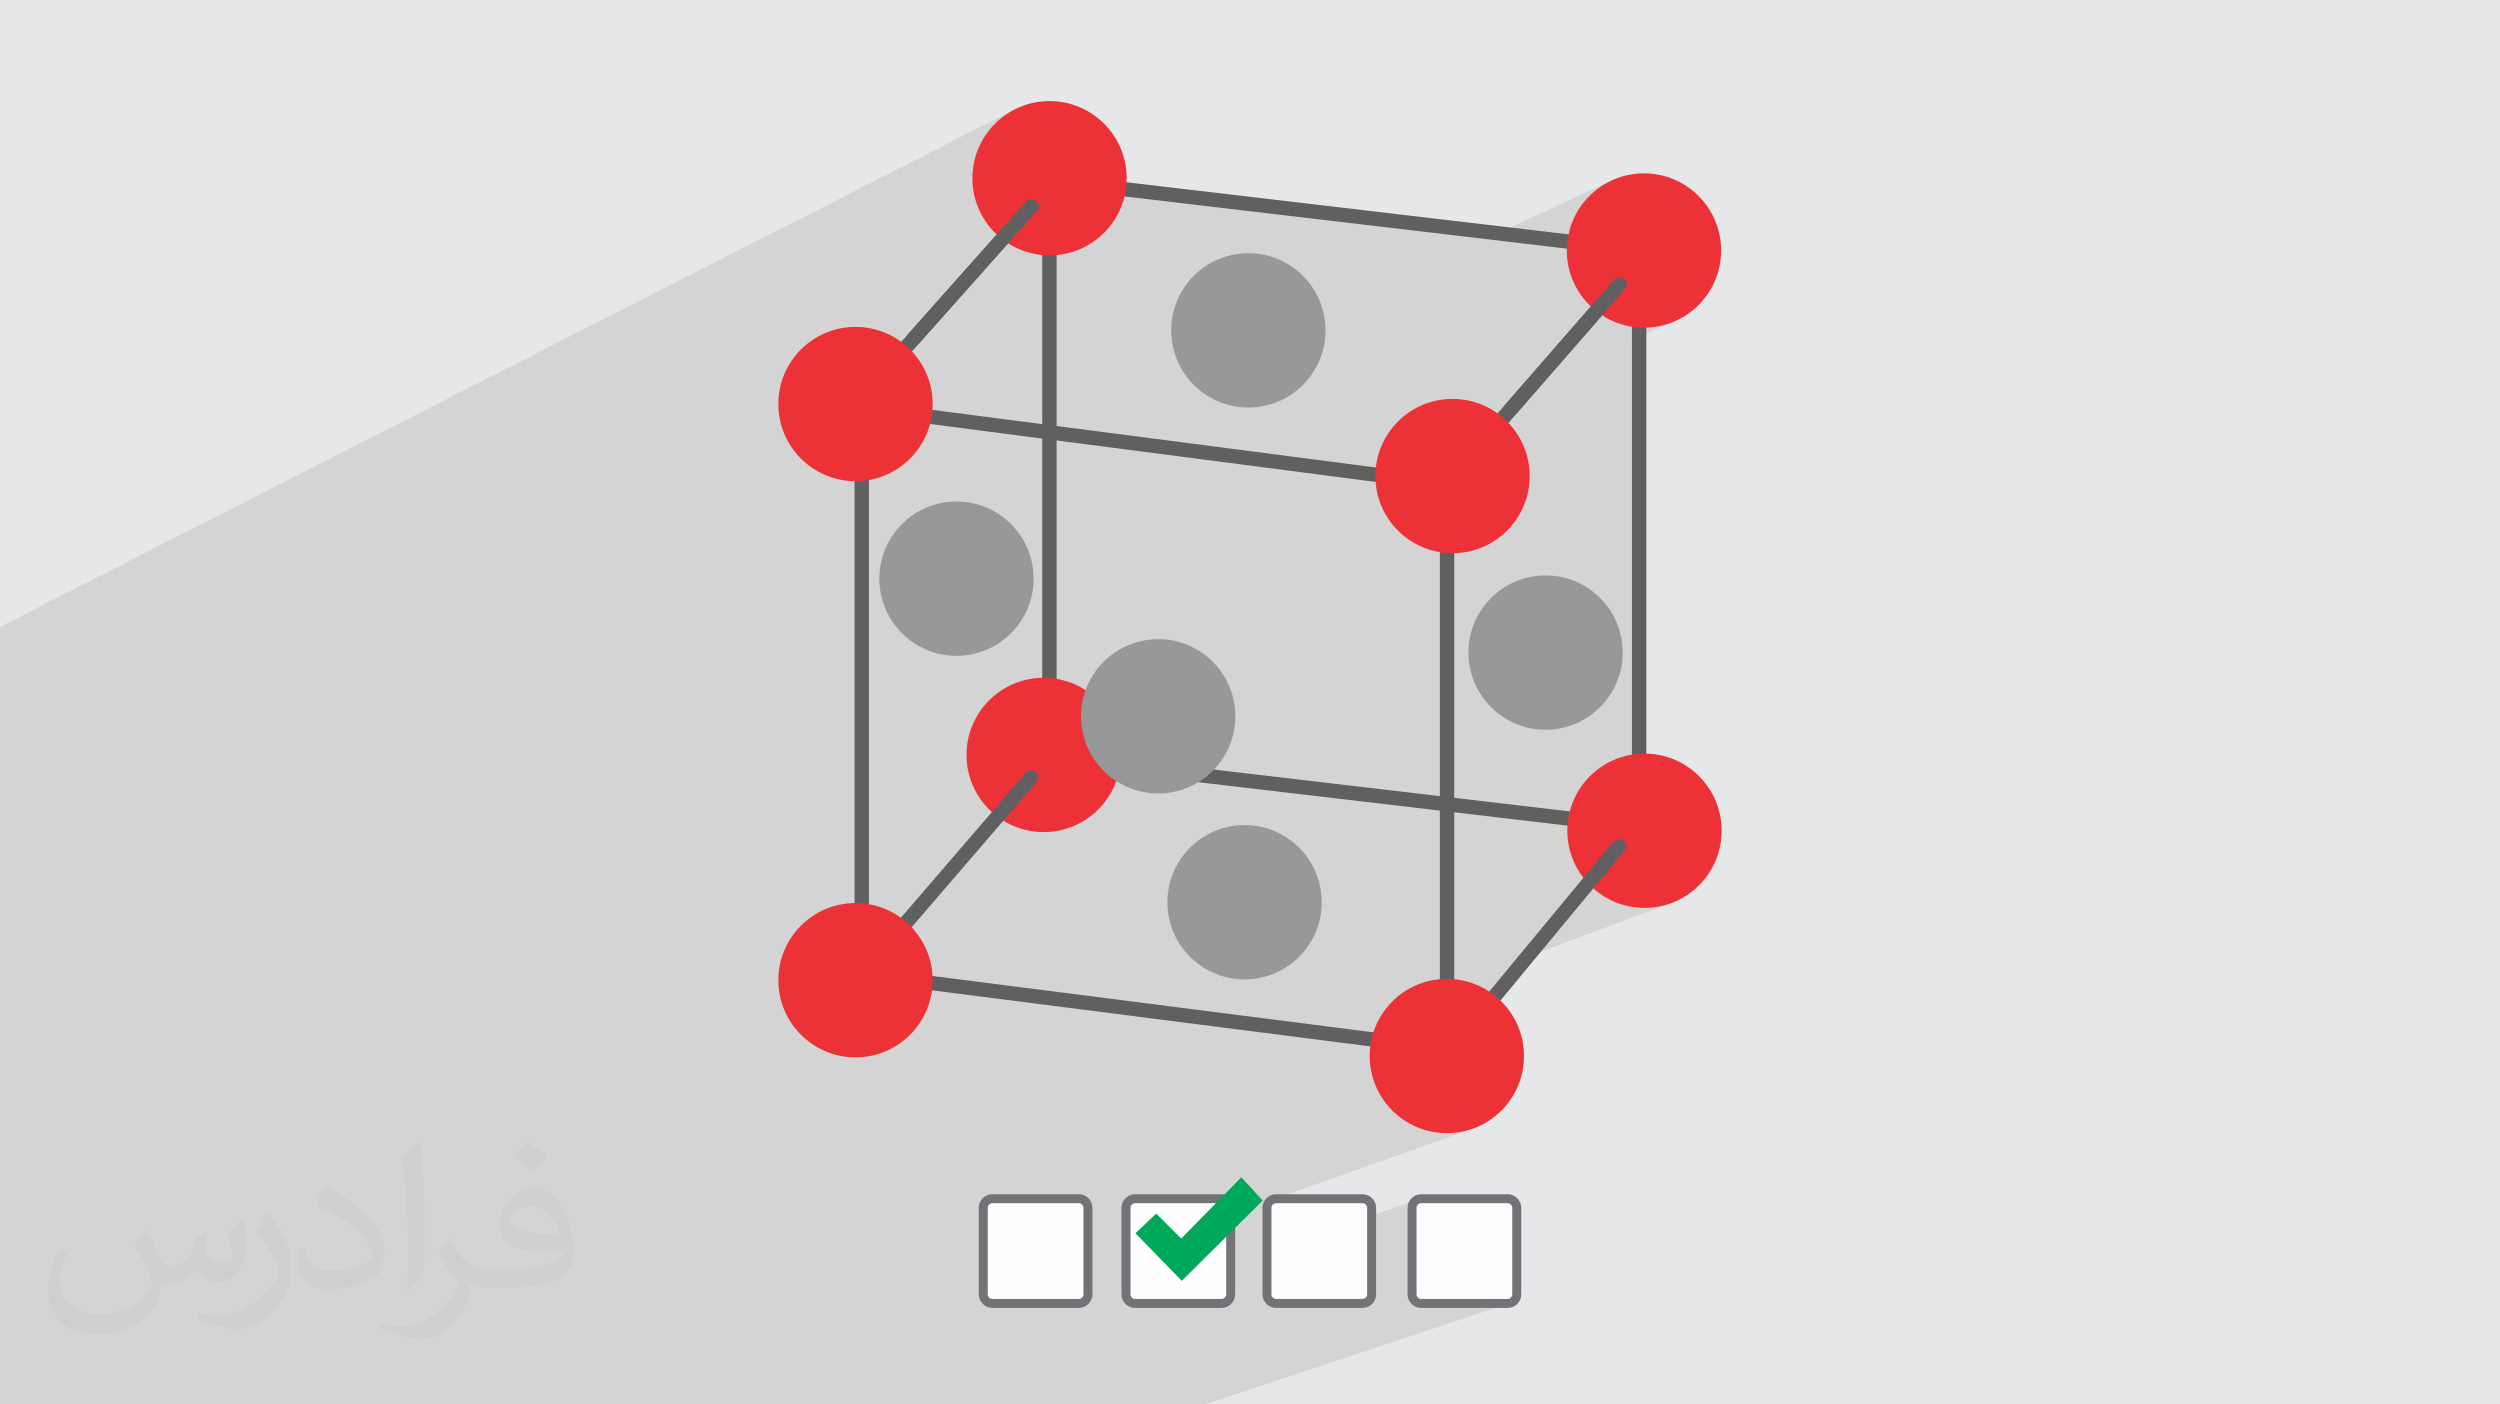 <?xml version="1.0" encoding="UTF-8"?>
<!DOCTYPE svg PUBLIC "-//W3C//DTD SVG 1.1//EN" "http://www.w3.org/Graphics/SVG/1.1/DTD/svg11.dtd">
<!-- Creator: CorelDRAW -->
<svg xmlns="http://www.w3.org/2000/svg" xml:space="preserve" width="94.192mm" height="52.917mm" version="1.1" style="shape-rendering:geometricPrecision; text-rendering:geometricPrecision; image-rendering:optimizeQuality; fill-rule:evenodd; clip-rule:evenodd"
viewBox="0 0 9419.16 5291.66"
 xmlns:xlink="http://www.w3.org/1999/xlink"
 xmlns:xodm="http://www.corel.com/coreldraw/odm/2003">
 <defs>
  <style type="text/css">
   <![CDATA[
    .str0 {stroke:#727376;stroke-width:33.86;stroke-miterlimit:22.926}
    .fil7 {fill:#96989A}
    .fil6 {fill:#ED3237}
    .fil4 {fill:#00A859}
    .fil0 {fill:#E6E7E8}
    .fil3 {fill:#FEFEFE}
    .fil5 {fill:#606062;fill-rule:nonzero}
    .fil2 {fill:#373435;fill-opacity:0.031}
    .fil1 {fill:#373435;fill-opacity:0.102}
   ]]>
  </style>
 </defs>
 <g id="Layer_x0020_1">
  <polygon class="fil0" points="-0,0 9419.16,0 9419.16,5291.66 -0,5291.66 "/>
  <polygon class="fil1" points="110.6,5291.66 -0,5291.66 -0,5272.77 -0,5257.46 -0,5101.42 -0,5094.61 -0,5059.84 -0,5046.8 -0,4983.72 -0,4972.58 -0,4958.62 -0,4923.96 -0,4898.55 -0,4896.62 -0,4862.84 -0,4809.95 -0,4782.3 -0,4717.39 -0,4591.9 -0,4590.05 -0,4555.63 -0,4543.83 -0,4542.84 -0,4541.25 -0,4443.51 -0,4398.63 -0,4396.57 -0,4363.14 -0,4332.75 -0,4318.11 -0,4272.67 -0,4236.75 -0,4208.51 -0,4194.7 -0,4189.38 -0,4186 -0,4162.4 -0,4086.32 -0,4081.09 -0,4067.24 -0,4035.17 -0,4000.42 -0,3923.17 -0,3918.68 -0,3904.61 -0,3803.26 -0,3801.09 -0,3779.77 -0,3776.43 -0,3708.57 -0,3528.92 -0,3499.38 -0,3358.16 -0,3274.36 -0,3259.2 -0,3205.21 -0,3169.04 -0,3168.85 -0,3156.77 -0,3100.47 -0,3084.12 -0,3049.32 -0,2976.33 -0,2959.97 -0,2925.44 -0,2922.23 -0,2845.23 -0,2830.69 -0,2787.07 -0,2715.58 -0,2680.88 -0,2679.61 -0,2679 -0,2667.75 -0,2361.71 3815.7,415.91 3791.74,430.47 3769.36,447.21 3748.72,465.97 3729.96,486.61 3713.22,508.99 3698.66,532.95 3686.42,558.36 3676.65,585.07 3669.49,612.93 3665.08,641.79 3663.58,671.51 3665.08,701.23 3669.49,730.1 3676.65,757.95 3686.42,784.66 3698.66,810.07 3706.57,823.09 4023.55,665.34 4019.2,668.17 4015.46,671.77 4012.46,676.05 4010.32,680.92 4009.16,686.27 4009.09,691.75 4010.08,696.98 4012.04,701.83 4014.87,706.18 4018.47,709.92 4022.75,712.92 4027.62,715.06 4032.97,716.22 5596.85,900.67 6080.74,675.99 6055.33,688.24 6031.37,702.8 6008.99,719.53 5988.35,738.29 5969.59,758.94 5952.85,781.31 5938.29,805.28 5926.05,830.69 5916.28,857.4 5909.12,885.26 5904.71,914.12 5903.56,936.84 6190.82,970.72 6196.3,970.79 6201.53,969.8 6206.38,967.84 5941.58,1087.81 5952.85,1106.36 5954.39,1108.43 6090.16,1047.03 6085.63,1049.83 6081.63,1053.58 5993.82,1154.35 6008.99,1168.14 6031.37,1184.88 6047.75,1194.84 6165.09,1142.26 6160.48,1144.76 6156.48,1148.06 6153.17,1152.07 6150.67,1156.68 6149.09,1161.76 6148.54,1167.22 6148.54,1230.63 6164.17,1233.02 6193.89,1234.52 6223.61,1233.02 6252.47,1228.61 6280.33,1221.45 6307.04,1211.68 6148.54,1282.02 6148.54,2932.65 6149.09,2938.11 6150.67,2943.19 6153.17,2947.8 6156.48,2951.81 6160.48,2955.11 6165.09,2957.61 6170.17,2959.19 6175.63,2959.74 6181.09,2959.19 6186.17,2957.61 5912.98,3064 5911.1,3071.33 5906.69,3100.2 5906.16,3110.66 6096.53,3133.04 6102.01,3133.11 6107.23,3132.12 5915.56,3205.87 5918.26,3216.36 5922.27,3227.32 6091.96,3162.16 6087.11,3164.11 6082.65,3167.02 6078.75,3170.87 5965.86,3307.18 5971.57,3314.82 5990.33,3335.46 6010.97,3354.22 6033.35,3370.96 6057.31,3385.52 6082.72,3397.76 6109.43,3407.53 6137.29,3414.69 6166.15,3419.1 6195.87,3420.6 6225.59,3419.1 6254.45,3414.69 6282.31,3407.53 6309.02,3397.76 5703.33,3624.17 5488.3,3883.8 5485.25,3888.35 5483.23,3893.27 5482.22,3898.4 5482.21,3903.59 5483.19,3908.69 5485.14,3913.55 5488.05,3918 5491.9,3921.9 5496.45,3924.95 5501.37,3926.97 5506.5,3927.98 5511.69,3927.99 5516.79,3927.01 5170.69,4053.73 5173.63,4065.16 5183.4,4091.87 5195.64,4117.28 5210.2,4141.24 5226.94,4163.62 5245.7,4184.26 5266.34,4203.02 5288.72,4219.76 5312.68,4234.32 5338.09,4246.56 5364.8,4256.33 5392.66,4263.49 5421.52,4267.9 5451.24,4269.4 5480.96,4267.9 5509.82,4263.49 5537.68,4256.33 4788.44,4522.37 4783.5,4526.49 4779.33,4531.51 4776.16,4537.21 4774.15,4543.43 4773.44,4550.03 4773.44,4717.06 5341,4519.14 5335.31,4522.32 5330.29,4526.49 5326.11,4531.51 5322.93,4537.21 5320.91,4543.43 5320.2,4550.03 5320.2,4877.2 5320.91,4883.8 5322.93,4890.02 5326.11,4895.72 5330.29,4900.74 5335.31,4904.92 5341,4908.1 5347.22,4910.12 5353.8,4910.83 5681.01,4910.83 5687.6,4910.12 5693.83,4908.1 4538.52,5291.66 4534.09,5291.66 4219.14,5291.66 4090.78,5291.66 4012.37,5291.66 4007.81,5291.66 3692.84,5291.66 3566.24,5291.66 3501.31,5291.66 3496.6,5291.66 3188.66,5291.66 3181.69,5291.66 3125.66,5291.66 3116.64,5291.66 3056.75,5291.66 2983.76,5291.66 2978.93,5291.66 2685.8,5291.66 2680.43,5291.66 2664.01,5291.66 2621.98,5291.66 2618.87,5291.66 2540.78,5291.66 2470.61,5291.66 2350.73,5291.66 2294.94,5291.66 2186.77,5291.66 2126.7,5291.66 1789.73,5291.66 1755.66,5291.66 1686.84,5291.66 1661.66,5291.66 1646.57,5291.66 1639.05,5291.66 1628.22,5291.66 1475.63,5291.66 1471.48,5291.66 1384.6,5291.66 1242.43,5291.66 1127.69,5291.66 568.27,5291.66 554.34,5291.66 546.55,5291.66 494.98,5291.66 488.18,5291.66 192.54,5291.66 188.47,5291.66 "/>
  <path class="fil2" d="M550.85 4636.82c17.98,27.25 29.64,53.44 41.02,82.55 8.46,16.94 12.95,48.16 52.65,48.16 11.63,0 28.32,-3.43 43.13,-11.63 16.66,-8.74 29.36,-21.97 35.99,-42.06l15.87 -53.44 38.63 -19.05 2.64 2.64c-5.28,20.12 -6.6,39.42 -6.6,54.51 0,44.7 38.63,61.65 69.32,61.65 17.98,0 34.14,-8.74 34.14,-25.15 0,-21.16 -8.99,-57.15 -20.65,-89.43 17.98,-17.98 35.99,-35.99 56.62,-50.55l3.17 1.6c8.99,38.1 14.02,75.67 14.02,100.81 0,24.61 -10.85,51.87 -19.84,69.6 -18.52,34.92 -51.33,62.71 -91.01,62.71 -30.15,0 -63.75,-15.09 -86.79,-43.13l-1.32 0c-21.69,27 -55.3,51.33 -109.02,51.33l-16.66 0c-2.64,35.46 -10.31,60.58 -21.97,83.08 -32,62.43 -127,106.63 -216.43,106.63 -124.36,0 -186.79,-71.7 -186.79,-167.21 0,-59 19.3,-113.77 48.95,-152.65l24.33 10.06c-18.52,35.46 -30.96,68.78 -30.96,101.6 0,89.43 72.77,132.03 156.64,132.03 77.8,0 174.09,-49.48 191.57,-106.88 -6.6,-62.71 -30.15,-92.07 -66.14,-149.22 10.85,-19.05 24.87,-38.1 42.34,-58.47l3.17 0 0 0 0 0 -0.02 -0.09zm1434.31 -336.55c26.19,16.41 51.87,35.71 76.99,57.94 -14.02,19.84 -31.5,37.85 -53.19,53.72 -25.15,-20.37 -50.27,-37.85 -75.95,-56.36 17.45,-19.58 34.67,-38.35 52.12,-55.3l0 0 0 0 0 0 0 0 0 0 0.03 0zm13.49 244.48c-42.34,0 -76.99,27.79 -76.99,48.41 0,44.2 84.66,57.94 186,57.4 -12.7,-51.87 -57.15,-105.84 -109.02,-105.84l0.01 0.03zm-95 236.55c55.04,0 103.2,-1.6 139.95,-10.85 41.02,-10.31 75.67,-30.96 75.67,-45.24 0,-3.71 0,-8.2 -1.32,-11.91 -23.01,2.11 -49.48,2.11 -72.49,2.11 -74.6,0 -131.75,-16.94 -154.25,-58.75 -5.56,-11.63 -9.52,-24.61 -9.52,-39.42 0,-40.49 17.45,-79.91 48.16,-107.16 25.65,-22.48 53.97,-36.5 82.8,-36.5 52.12,0 93.65,41.81 122.76,107.7 15.87,35.99 26.72,77.52 26.72,129.92 0,34.92 -9.52,64.29 -31.22,85.98 -40.49,39.17 -115.09,53.97 -229.39,53.97l-51.87 0 0 0 -13.49 0c-28.32,0 -48.69,-5.03 -64.82,-17.45l-2.64 0c0.79,6.6 1.32,12.95 1.32,19.05 0,25.65 -8.46,58.47 -25.65,84.66 -50.8,75.41 -105.84,108.2 -153.47,108.2 -48.16,0 -107.16,-18.52 -160.35,-42.6l9.52 -18.52c17.2,7.14 41.02,11.91 73.81,11.91 85.98,0 198.96,-82.55 212.98,-163.25 -3.17,-6.6 -8.99,-15.34 -17.2,-24.61 -25.15,-29.9 -41.02,-54.76 -55.83,-80.95 12.7,-25.15 24.33,-45.24 35.18,-63.5l4.5 -0.53c36.78,74.88 70.1,117.73 144.45,117.73l11.63 0 0 0 53.97 0 0 0 0 0 0 0 0 0 0 0 0.09 0.01zm-372.54 79.12c6.35,-34.39 6.88,-73.02 6.88,-109.02l0 -53.44c0,-99.75 -12.7,-244.73 -23.01,-339.19 17.98,-19.3 43.13,-42.06 62.97,-57.4l5.82 1.6c13.49,118.8 16.66,256.39 16.66,383.64 0,33.35 -1.32,65.89 -4.5,89.69 -1.85,30.15 -19.3,52.91 -56.62,87.83l-8.2 -3.71zm-383.38 -157.43c1.85,46.84 24.87,83.62 105.31,83.62 50.01,0 92.33,-12.95 139.17,-35.18 8.46,-3.71 12.95,-8.74 12.95,-12.95 0,-29.36 -22.48,-68.25 -60.32,-103.71 -36.78,-33.35 -85.47,-62.71 -130.96,-82.3 -15.62,-6.6 -20.65,-13.49 -20.65,-20.12 0,-13.49 17.98,-41.81 32.82,-62.18l5.03 -0.53c52.12,27.25 110.34,67.74 153.47,112.7 39.17,41.53 63.5,83.62 63.5,129.39 0,33.86 -10.31,65.61 -27,95.25 -57.15,28.83 -118.01,50.8 -178.33,50.8 -73.28,0 -123.29,-34.39 -123.29,-115.09 0,-8.74 0,-22.22 3.17,-39.7l25.15 0 0 0 0 0 0 0 0 0 0 0 -0.02 0zm-132.57 -133.1l45.52 73.56c16.66,27.25 32.28,56.9 32.28,103.71l0 59.79c0,48.41 -30.96,100.28 -80.95,151.61 -39.17,34.67 -73.81,49.48 -105.84,49.48 -47.62,0 -102.13,-14.81 -165.1,-41.81l7.14 -18.52c19.84,5.28 42.85,9.78 71.17,9.78 90.5,-0.53 183.08,-66.67 225.42,-147.37 5.03,-9.27 6.88,-17.98 6.88,-24.08 0,-9.27 -5.03,-19.58 -8.99,-28.83 -23.01,-43.38 -48.69,-83.08 -76.99,-119.86 14.81,-23.29 29.64,-45.77 45.77,-68l3.71 0.53 0 0 0 0 0 0 0 0 0 0 -0.02 0.01z"/>
  <g id="_1584975577552">
   <g>
    <path class="fil3 str0" d="M5681.01 4516.41l-327.21 0c-17.89,0 -33.6,15.68 -33.6,33.62l0 327.17c0,17.94 15.71,33.63 33.6,33.63l327.21 0c17.94,0 33.6,-15.69 33.6,-33.63l0 -327.17c0,-17.94 -15.69,-33.62 -33.6,-33.62z"/>
    <path class="fil3 str0" d="M5134.25 4516.41l-327.23 0c-17.94,0 -33.58,15.68 -33.58,33.62l0 327.17c0,17.94 15.69,33.63 33.58,33.63l327.23 0c17.93,0 33.57,-15.69 33.57,-33.63l0 -327.17c0,-17.94 -15.69,-33.62 -33.57,-33.62z"/>
    <path class="fil3 str0" d="M4603.14 4516.41l-327.17 0c-17.89,0 -33.6,15.68 -33.6,33.62l0 327.17c0,17.94 15.69,33.63 33.6,33.63l327.17 0c17.94,0 33.63,-15.69 33.63,-33.63l0 -327.17c0,-17.94 -15.69,-33.62 -33.63,-33.62z"/>
    <path class="fil3 str0" d="M4065.32 4516.41l-327.18 0c-17.91,0 -33.6,15.68 -33.6,33.62l0 327.17c0,17.94 15.69,33.63 33.6,33.63l327.18 0c17.89,0 33.6,-15.69 33.6,-33.63l0 -327.17c0,-17.94 -15.67,-33.62 -33.6,-33.62z"/>
    <polygon class="fil4" points="4676.75,4435.75 4757.38,4523.13 4452.58,4825.65 4277.84,4646.39 4356.26,4572.44 4450.34,4666.54 "/>
   </g>
   <g>
    <path class="fil5" d="M3926.77 918.94c0,-14.96 12.13,-27.09 27.09,-27.09 14.96,0 27.09,12.13 27.09,27.09l0 1756.98c0,14.96 -12.13,27.09 -27.09,27.09 -14.96,0 -27.09,-12.13 -27.09,-27.09l0 -1756.98z"/>
    <path class="fil5" d="M4039.38 2891.2c-14.84,-1.69 -25.5,-15.1 -23.81,-29.94 1.69,-14.85 15.1,-25.5 29.95,-23.81l2057.15 241.83c14.84,1.69 25.5,15.1 23.81,29.95 -1.7,14.84 -15.11,25.5 -29.95,23.81l-2057.15 -241.84z"/>
    <circle class="fil6" cx="3932.21" cy="2844.28" r="290.68"/>
    <circle class="fil7" cx="4689.14" cy="3399.29" r="290.68"/>
    <circle class="fil7" cx="4703.42" cy="1244.72" r="290.68"/>
    <circle class="fil7" cx="5823.22" cy="2458.67" r="290.68"/>
    <circle class="fil7" cx="3603.72" cy="2180.18" r="290.68"/>
    <path class="fil5" d="M4032.97 716.22c-14.84,-1.69 -25.5,-15.1 -23.81,-29.95 1.69,-14.84 15.1,-25.5 29.95,-23.81l2157.85 254.5c14.85,1.69 25.5,15.1 23.81,29.95 -1.69,14.84 -15.1,25.5 -29.95,23.81l-2157.85 -254.5z"/>
    <path class="fil5" d="M6081.63 1053.58c9.82,-11.28 26.92,-12.46 38.2,-2.64 11.28,9.81 12.46,26.92 2.64,38.2l-629.38 722.24c-9.82,11.28 -26.92,12.46 -38.2,2.65 -11.28,-9.82 -12.46,-26.92 -2.65,-38.2l629.39 -722.25z"/>
    <path class="fil5" d="M3866.45 758.69c9.94,-11.16 27.04,-12.15 38.2,-2.22 11.16,9.94 12.16,27.04 2.22,38.2l-663.38 745.57c-9.93,11.16 -27.03,12.15 -38.19,2.22 -11.17,-9.93 -12.16,-27.04 -2.23,-38.2l663.38 -745.57z"/>
    <path class="fil5" d="M3403.98 1584.52c-14.78,-1.87 -25.25,-15.37 -23.38,-30.15 1.87,-14.79 15.37,-25.26 30.15,-23.39l1966.87 255.62c14.79,1.87 25.26,15.37 23.39,30.16 -1.87,14.78 -15.37,25.25 -30.16,23.38l-1966.87 -255.62z"/>
    <path class="fil5" d="M6148.54 1167.22c0,-14.96 12.13,-27.09 27.09,-27.09 14.96,0 27.09,12.13 27.09,27.09l0 1765.43c0,14.96 -12.13,27.09 -27.09,27.09 -14.96,0 -27.09,-12.13 -27.09,-27.09l0 -1765.43z"/>
    <path class="fil5" d="M3219.61 1750.38c0,-14.96 12.13,-27.09 27.09,-27.09 14.96,0 27.09,12.13 27.09,27.09l0 1793.61c0,14.96 -12.13,27.09 -27.09,27.09 -14.96,0 -27.09,-12.13 -27.09,-27.09l0 -1793.61z"/>
    <path class="fil5" d="M3864.84 2911.23c9.76,-11.28 26.81,-12.51 38.09,-2.75 11.28,9.75 12.51,26.81 2.75,38.09l-582.21 676.12c-9.76,11.28 -26.82,12.51 -38.09,2.76 -11.28,-9.76 -12.51,-26.82 -2.76,-38.1l582.22 -676.12z"/>
    <path class="fil5" d="M3431.13 3721.01c-14.78,-1.87 -25.25,-15.38 -23.39,-30.16 1.87,-14.78 15.38,-25.25 30.16,-23.38l1835.86 234.76c14.79,1.87 25.26,15.37 23.39,30.15 -1.87,14.79 -15.37,25.26 -30.16,23.39l-1835.86 -234.76z"/>
    <path class="fil5" d="M5424.87 1995.22c0,-14.96 12.13,-27.09 27.09,-27.09 14.96,0 27.09,12.13 27.09,27.09l0 1794.34c0,14.96 -12.13,27.09 -27.09,27.09 -14.96,0 -27.09,-12.13 -27.09,-27.09l0 -1794.34z"/>
    <circle class="fil6" cx="3223.28" cy="3693.08" r="290.68"/>
    <circle class="fil6" cx="3223.28" cy="1522.25" r="290.68"/>
    <circle class="fil6" cx="3954.26" cy="671.51" r="290.68"/>
    <path class="fil5" d="M3866.45 758.69c9.94,-11.16 27.04,-12.15 38.2,-2.22 11.16,9.94 12.16,27.04 2.22,38.2l-443.75 498.74c-9.94,11.16 -27.04,12.15 -38.2,2.22 -11.17,-9.94 -12.16,-27.04 -2.22,-38.2l443.75 -498.74z"/>
    <circle class="fil6" cx="6193.89" cy="943.84" r="290.68"/>
    <path class="fil5" d="M6081.63 1053.58c9.82,-11.28 26.92,-12.46 38.2,-2.64 11.28,9.81 12.46,26.92 2.64,38.2l-409.36 469.76c-9.82,11.28 -26.92,12.46 -38.2,2.64 -11.28,-9.81 -12.46,-26.92 -2.65,-38.2l409.37 -469.76z"/>
    <circle class="fil6" cx="5472.66" cy="1793.6" r="290.68"/>
    <circle class="fil6" cx="6195.87" cy="3129.92" r="290.68"/>
    <path class="fil5" d="M6078.75 3170.87c9.53,-11.51 26.59,-13.12 38.1,-3.6 11.51,9.53 13.12,26.58 3.59,38.1l-590.45 712.93c-9.52,11.51 -26.58,13.12 -38.09,3.6 -11.51,-9.53 -13.12,-26.59 -3.6,-38.1l590.45 -712.93z"/>
    <circle class="fil6" cx="5451.24" cy="3978.72" r="290.68"/>
    <circle class="fil7" cx="4363.69" cy="2698.75" r="290.68"/>
   </g>
  </g>
 </g>
</svg>
